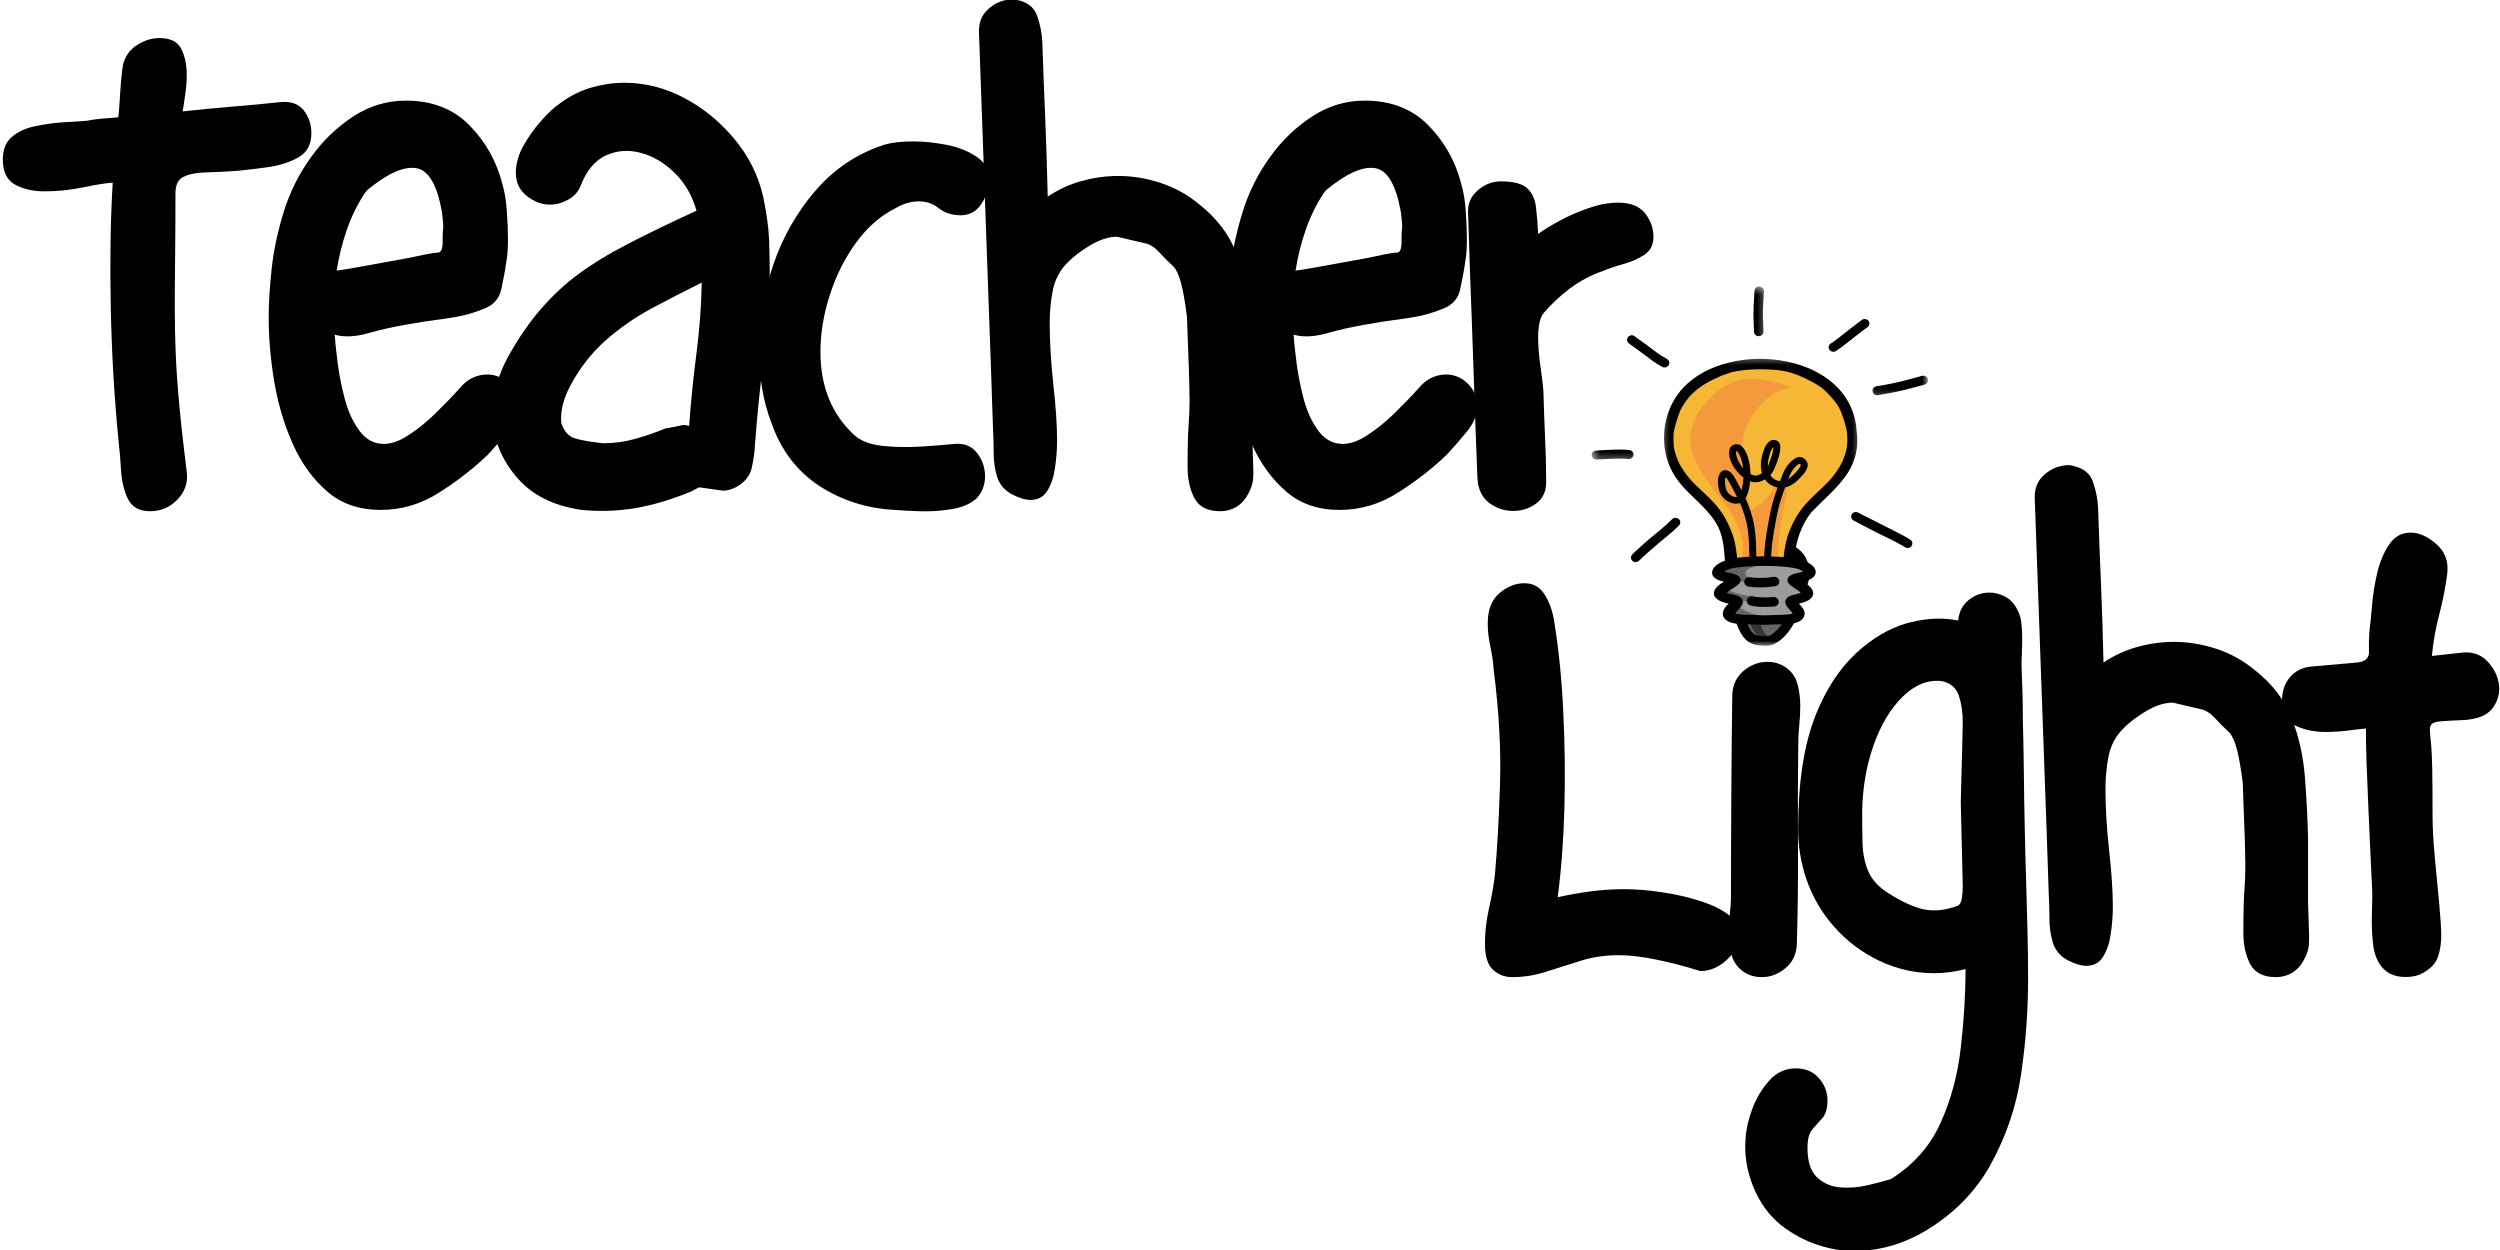 <svg xmlns="http://www.w3.org/2000/svg" fill="none" viewBox="0 0 318 159" height="159" width="318">
<path fill="black" d="M19.088 65.028C17.723 65.028 16.785 64.507 16.275 63.466C15.775 62.414 15.483 61.211 15.4 59.862C15.317 58.502 15.218 57.341 15.108 56.383C14.536 50.622 14.197 44.815 14.088 38.966C13.973 33.122 14.056 27.877 14.338 23.237C13.431 23.294 12.161 23.497 10.525 23.841C8.884 24.174 7.275 24.341 5.692 24.341C4.218 24.341 2.963 24.06 1.921 23.487C0.879 22.919 0.358 21.851 0.358 20.278C0.358 19.028 0.739 18.08 1.504 17.424C2.265 16.773 3.223 16.32 4.379 16.07C5.53 15.82 6.697 15.653 7.879 15.57C9.072 15.487 10.119 15.419 11.025 15.362C11.65 15.237 12.301 15.148 12.983 15.091C13.661 15.039 14.343 14.981 15.025 14.924C15.077 14.758 15.134 14.211 15.192 13.278C15.244 12.351 15.317 11.362 15.4 10.32C15.483 9.268 15.577 8.518 15.692 8.07C15.983 7.044 16.577 6.252 17.483 5.695C18.384 5.127 19.317 4.841 20.275 4.841C21.692 4.841 22.619 5.31 23.067 6.237C23.525 7.169 23.754 8.257 23.754 9.507C23.754 10.299 23.692 11.122 23.567 11.966C23.452 12.815 23.343 13.549 23.233 14.174C25.327 13.94 27.405 13.737 29.463 13.57C31.53 13.403 33.608 13.211 35.692 12.987C36.994 12.862 37.973 13.211 38.629 14.028C39.28 14.851 39.608 15.83 39.608 16.966C39.608 18.383 39.051 19.403 37.942 20.028C36.843 20.643 35.572 21.049 34.129 21.258C32.681 21.455 31.426 21.606 30.358 21.716C28.884 21.83 27.525 21.898 26.275 21.924C25.035 21.955 24.067 22.143 23.358 22.487C22.66 22.82 22.317 23.523 22.317 24.591C22.317 27.758 22.301 30.518 22.275 32.862C22.244 35.211 22.233 37.356 22.233 39.299C22.233 41.247 22.275 43.195 22.358 45.153C22.442 47.101 22.593 49.258 22.817 51.633C23.035 54.008 23.348 56.81 23.754 60.028C23.921 61.393 23.525 62.565 22.567 63.549C21.608 64.539 20.447 65.028 19.088 65.028Z"></path>
<path fill="black" d="M48.405 64.862C45.697 64.862 43.436 64.086 41.634 62.529C39.827 60.976 38.368 58.966 37.259 56.508C36.16 54.049 35.368 51.398 34.884 48.549C34.41 45.69 34.176 42.961 34.176 40.362C34.176 38.612 34.301 36.565 34.551 34.216C34.801 31.872 35.322 29.424 36.113 26.883C36.905 24.341 38.092 21.997 39.676 19.841C41.092 17.872 42.827 16.206 44.884 14.841C46.952 13.482 49.202 12.799 51.634 12.799C54.967 12.799 57.66 13.851 59.717 15.945C61.785 18.044 63.186 20.56 63.926 23.487C64.202 24.445 64.384 25.565 64.467 26.841C64.561 28.107 64.613 29.31 64.613 30.445C64.613 31.57 64.551 32.476 64.426 33.154C64.259 34.351 64.035 35.57 63.759 36.82C63.478 38.06 62.686 38.898 61.384 39.341C59.967 39.914 58.384 40.31 56.634 40.529C54.884 40.752 53.217 41.008 51.634 41.299C49.993 41.581 48.368 41.945 46.759 42.404C45.145 42.851 43.749 42.904 42.572 42.57C42.624 43.419 42.749 44.607 42.947 46.133C43.139 47.648 43.447 49.195 43.863 50.779C44.29 52.362 44.915 53.711 45.738 54.82C46.556 55.919 47.592 56.466 48.842 56.466C49.801 56.466 50.853 56.086 52.009 55.32C53.176 54.56 54.322 53.627 55.447 52.529C56.582 51.419 57.603 50.357 58.509 49.341C59.353 48.331 60.384 47.768 61.592 47.654C62.811 47.544 63.874 47.94 64.78 48.841C65.572 49.69 65.967 50.591 65.967 51.549C65.967 52.674 65.514 53.794 64.613 54.904C63.707 56.002 62.863 56.976 62.072 57.82C60.249 59.57 58.181 61.185 55.863 62.654C53.556 64.127 51.072 64.862 48.405 64.862ZM42.822 34.424C43.613 34.315 44.624 34.148 45.863 33.924C47.113 33.69 48.368 33.461 49.634 33.237C50.91 33.018 52.014 32.81 52.947 32.612C53.874 32.404 54.395 32.299 54.509 32.299C54.967 32.19 55.363 32.133 55.697 32.133C56.04 32.133 56.243 31.794 56.301 31.112C56.301 30.101 56.311 29.497 56.342 29.299C56.368 29.107 56.384 28.914 56.384 28.716C56.384 28.508 56.327 27.924 56.217 26.966C55.592 23.466 54.488 21.607 52.905 21.383C51.322 21.148 49.259 22.081 46.717 24.174L46.384 24.591C45.426 26.065 44.66 27.633 44.092 29.299C43.52 30.966 43.098 32.674 42.822 34.424Z"></path>
<path fill="black" d="M74.012 64.862C70.33 64.351 67.518 62.903 65.575 60.528C63.627 58.153 62.658 55.56 62.658 52.737C62.658 50.252 63.304 47.82 64.596 45.445C65.898 43.07 67.314 41.008 68.846 39.258C70.314 37.565 71.913 36.086 73.637 34.82C75.356 33.544 77.419 32.289 79.825 31.049C82.226 29.799 85.148 28.383 88.596 26.799C88.023 24.815 87.075 23.19 85.742 21.924C84.419 20.648 82.981 19.815 81.429 19.424C79.872 19.023 78.398 19.148 77.012 19.799C75.637 20.455 74.58 21.737 73.846 23.653C73.554 24.393 73.023 24.976 72.262 25.403C71.512 25.82 70.742 26.028 69.95 26.028C68.919 26.028 67.939 25.664 67.012 24.924C66.08 24.19 65.617 23.205 65.617 21.966C65.617 20.841 65.929 19.716 66.554 18.591C67.179 17.455 67.929 16.393 68.804 15.403C69.679 14.403 70.481 13.653 71.221 13.153C72.512 12.195 73.851 11.523 75.242 11.133C76.627 10.731 78.023 10.528 79.429 10.528C82.096 10.528 84.643 11.185 87.075 12.487C89.502 13.778 91.622 15.518 93.429 17.695C95.231 19.862 96.45 22.299 97.075 25.008C97.518 27.164 97.768 28.976 97.825 30.445C97.877 31.919 97.908 33.216 97.908 34.341C97.908 37.955 97.663 41.601 97.179 45.278C96.705 48.945 96.33 52.622 96.054 56.299C95.997 57.424 95.851 58.502 95.617 59.528C95.393 60.544 94.721 61.362 93.596 61.987C92.856 62.32 92.288 62.461 91.887 62.403C91.497 62.351 90.512 62.211 88.929 61.987C88.814 62.044 88.679 62.112 88.512 62.195C88.346 62.278 88.169 62.377 87.992 62.487C85.393 63.56 82.96 64.278 80.7 64.653C78.45 65.018 76.221 65.08 74.012 64.862ZM76.721 56.383C78.08 56.383 79.419 56.205 80.742 55.841C82.075 55.466 83.367 55.023 84.617 54.508C85.851 54.289 86.554 54.148 86.721 54.091C86.898 54.039 87.21 54.065 87.658 54.174C87.877 51.122 88.184 48.086 88.575 45.07C88.976 42.044 89.205 39.002 89.262 35.945C87.179 36.976 85.059 38.065 82.908 39.216C80.768 40.372 78.804 41.737 77.012 43.32C75.231 44.903 73.752 46.799 72.575 49.008C72.169 49.747 71.856 50.508 71.637 51.299C71.413 52.091 71.33 52.914 71.387 53.758C71.721 54.83 72.294 55.497 73.117 55.758C73.934 56.008 75.137 56.216 76.721 56.383Z"></path>
<path fill="black" d="M113.861 64.862C110.346 64.695 107.158 63.695 104.299 61.862C101.45 60.018 99.408 57.372 98.174 53.924C97.601 52.456 97.184 50.914 96.924 49.299C96.674 47.69 96.549 46.065 96.549 44.424C96.549 40.815 97.153 37.232 98.361 33.674C99.58 30.107 101.382 26.956 103.757 24.216C106.132 21.466 109.038 19.529 112.486 18.404C113.455 18.127 114.674 17.987 116.132 17.987C117.549 17.987 119.007 18.143 120.507 18.445C122.007 18.752 123.278 19.273 124.32 20.008C125.361 20.747 125.882 21.711 125.882 22.904C125.882 23.643 125.632 24.487 125.132 25.445C124.726 26.185 124.283 26.69 123.799 26.966C123.325 27.247 122.804 27.383 122.236 27.383C121.111 27.383 120.179 27.091 119.445 26.508C118.705 25.914 117.861 25.612 116.903 25.612C115.887 25.612 114.903 25.898 113.945 26.466C112.012 27.424 110.325 28.898 108.882 30.883C107.45 32.857 106.34 35.07 105.549 37.529C104.757 39.987 104.361 42.404 104.361 44.779C104.361 49.127 105.768 52.627 108.59 55.279C109.434 56.07 110.663 56.549 112.278 56.716C113.887 56.883 115.538 56.914 117.236 56.799C118.929 56.69 120.32 56.581 121.403 56.466C122.637 56.357 123.596 56.737 124.278 57.612C124.955 58.487 125.299 59.487 125.299 60.612C125.299 61.643 124.955 62.549 124.278 63.341C123.486 64.081 122.382 64.56 120.965 64.778C119.559 65.002 118.195 65.081 116.861 65.028C115.528 64.976 114.528 64.919 113.861 64.862Z"></path>
<path fill="black" d="M155.208 65.028C153.625 65.028 152.531 64.481 151.937 63.382C151.354 62.273 151.062 60.955 151.062 59.424C151.062 57.914 151.073 56.716 151.104 55.841C151.13 54.955 151.172 54.164 151.229 53.466C151.281 52.757 151.312 51.94 151.312 51.007C151.312 50.065 151.281 48.747 151.229 47.049L150.979 40.278C150.755 38.476 150.51 37.08 150.25 36.091C150 35.091 149.677 34.372 149.291 33.924C148.718 33.414 148.125 32.815 147.5 32.132C146.875 31.455 146.255 31.059 145.646 30.945L142.083 30.112C141 30.112 139.833 30.497 138.583 31.257C137.343 32.007 136.359 32.778 135.625 33.57C134.718 34.544 134.146 35.695 133.896 37.028C133.646 38.351 133.521 39.684 133.521 41.028C133.521 43.403 133.672 46.007 133.979 48.841C134.297 51.664 134.458 54.065 134.458 56.049C134.458 57.231 134.364 58.403 134.187 59.57C134.021 60.726 133.692 61.684 133.208 62.445C132.734 63.211 132.021 63.591 131.062 63.591C130.437 63.591 129.672 63.362 128.771 62.903C127.812 62.403 127.172 61.674 126.854 60.716C126.547 59.747 126.396 58.711 126.396 57.612C126.396 56.518 126.364 55.518 126.312 54.612L126.062 47.132L124.521 3.987C124.521 2.919 124.833 2.06 125.458 1.403C126.083 0.752 126.791 0.315 127.583 0.091C128.375 -0.128 128.989 -0.159 129.437 0.007C130.739 0.289 131.573 0.966 131.937 2.049C132.312 3.122 132.526 4.216 132.583 5.341C132.692 8.622 132.817 11.898 132.958 15.174C133.093 18.455 133.198 21.731 133.271 25.007C134.614 24.106 136.052 23.445 137.583 23.028C139.109 22.601 140.666 22.382 142.25 22.382C144.052 22.382 145.859 22.684 147.666 23.278C149.468 23.877 151.109 24.794 152.583 26.028C154.791 27.778 156.343 29.83 157.25 32.174C158.151 34.523 158.698 37.018 158.896 39.653C159.104 42.278 159.234 44.893 159.291 47.487V55.612C159.343 57.362 159.385 58.648 159.416 59.466C159.442 60.289 159.416 60.914 159.333 61.341C159.25 61.773 159.062 62.268 158.771 62.82C158.38 63.559 157.875 64.112 157.25 64.487C156.625 64.851 155.942 65.028 155.208 65.028Z"></path>
<path fill="black" d="M170.378 64.862C167.669 64.862 165.409 64.086 163.607 62.529C161.799 60.976 160.341 58.966 159.232 56.508C158.133 54.049 157.341 51.398 156.857 48.549C156.383 45.69 156.148 42.961 156.148 40.362C156.148 38.612 156.273 36.565 156.523 34.216C156.773 31.872 157.294 29.424 158.086 26.883C158.878 24.341 160.065 21.997 161.648 19.841C163.065 17.872 164.799 16.206 166.857 14.841C168.924 13.482 171.174 12.799 173.607 12.799C176.94 12.799 179.633 13.851 181.69 15.945C183.758 18.044 185.159 20.56 185.898 23.487C186.174 24.445 186.357 25.565 186.44 26.841C186.534 28.107 186.586 29.31 186.586 30.445C186.586 31.57 186.523 32.476 186.398 33.154C186.232 34.351 186.008 35.57 185.732 36.82C185.451 38.06 184.659 38.898 183.357 39.341C181.94 39.914 180.357 40.31 178.607 40.529C176.857 40.752 175.19 41.008 173.607 41.299C171.966 41.581 170.341 41.945 168.732 42.404C167.117 42.851 165.721 42.904 164.544 42.57C164.596 43.419 164.721 44.607 164.919 46.133C165.112 47.648 165.419 49.195 165.836 50.779C166.263 52.362 166.888 53.711 167.711 54.82C168.529 55.919 169.565 56.466 170.815 56.466C171.773 56.466 172.826 56.086 173.982 55.32C175.148 54.56 176.294 53.627 177.419 52.529C178.555 51.419 179.576 50.357 180.482 49.341C181.326 48.331 182.357 47.768 183.565 47.654C184.784 47.544 185.846 47.94 186.753 48.841C187.544 49.69 187.94 50.591 187.94 51.549C187.94 52.674 187.487 53.794 186.586 54.904C185.68 56.002 184.836 56.976 184.044 57.82C182.221 59.57 180.154 61.185 177.836 62.654C175.529 64.127 173.044 64.862 170.378 64.862ZM164.794 34.424C165.586 34.315 166.596 34.148 167.836 33.924C169.086 33.69 170.341 33.461 171.607 33.237C172.883 33.018 173.987 32.81 174.919 32.612C175.846 32.404 176.367 32.299 176.482 32.299C176.94 32.19 177.336 32.133 177.669 32.133C178.013 32.133 178.216 31.794 178.273 31.112C178.273 30.101 178.284 29.497 178.315 29.299C178.341 29.107 178.357 28.914 178.357 28.716C178.357 28.508 178.299 27.924 178.19 26.966C177.565 23.466 176.461 21.607 174.878 21.383C173.294 21.148 171.232 22.081 168.69 24.174L168.357 24.591C167.398 26.065 166.633 27.633 166.065 29.299C165.492 30.966 165.07 32.674 164.794 34.424Z"></path>
<path fill="black" d="M196.673 61.3C196.673 62.539 196.225 63.466 195.34 64.091C194.465 64.716 193.465 65.018 192.34 64.987C191.215 64.961 190.204 64.591 189.319 63.883C188.444 63.175 187.975 62.112 187.923 60.695C187.757 56.461 187.6 52.227 187.465 47.987C187.324 43.753 187.173 39.518 187.007 35.279L186.736 27.049C186.678 25.924 187.09 24.982 187.965 24.216C188.85 23.456 189.829 23.07 190.902 23.07C192.538 23.07 193.663 23.372 194.277 23.966C194.902 24.549 195.267 25.357 195.382 26.383C195.507 27.398 195.595 28.523 195.652 29.758C196.329 29.258 197.246 28.695 198.402 28.07C199.553 27.445 200.783 26.914 202.09 26.466C203.392 26.008 204.637 25.779 205.819 25.779C207.402 25.779 208.548 26.232 209.257 27.133C209.965 28.039 210.319 29.029 210.319 30.112C210.319 31.128 209.934 31.893 209.173 32.404C208.408 32.904 207.512 33.3 206.486 33.591C205.47 33.872 204.569 34.175 203.777 34.508C202.319 35.023 200.965 35.747 199.715 36.675C198.465 37.607 197.329 38.669 196.319 39.862C196.095 40.143 195.928 40.55 195.819 41.091C195.704 41.622 195.652 42.195 195.652 42.82C195.652 44.003 195.746 45.258 195.944 46.591C196.137 47.925 196.262 48.961 196.319 49.695C196.371 51.612 196.444 53.55 196.527 55.508C196.621 57.456 196.673 59.383 196.673 61.3Z"></path>
<path fill="black" d="M192.366 124.291C191.408 124.291 190.585 123.979 189.908 123.354C189.225 122.729 188.887 121.635 188.887 120.062C188.887 118.593 189.053 117.104 189.387 115.604C189.73 114.104 189.991 112.645 190.158 111.229C190.449 107.953 190.663 104.114 190.803 99.708C190.939 95.307 190.668 90.447 189.991 85.124C189.934 84.224 189.793 83.265 189.574 82.249C189.35 81.239 189.241 80.244 189.241 79.27C189.241 77.578 189.73 76.307 190.72 75.458C191.704 74.614 192.767 74.187 193.908 74.187C194.975 74.187 195.803 74.624 196.387 75.499C196.98 76.374 197.397 77.437 197.637 78.687C198.246 82.354 198.647 86.286 198.845 90.479C199.053 94.661 199.1 98.786 198.991 102.854C198.876 106.927 198.595 110.682 198.137 114.125C199.439 113.833 200.809 113.593 202.241 113.395C203.684 113.203 205.142 113.104 206.616 113.104C208.142 113.104 209.751 113.239 211.449 113.5C213.142 113.75 214.741 114.119 216.241 114.604C217.741 115.078 218.954 115.666 219.887 116.375C220.814 117.072 221.283 117.906 221.283 118.875C221.283 120 220.751 121.057 219.699 122.041C218.658 123.031 217.517 123.52 216.283 123.52C214.35 122.911 212.48 122.427 210.678 122.062C208.871 121.687 207.262 121.5 205.845 121.5C204.147 121.5 202.538 121.744 201.012 122.229C199.48 122.703 198.012 123.166 196.595 123.625C195.189 124.072 193.783 124.291 192.366 124.291Z"></path>
<path fill="black" d="M226.014 77.333C225.348 77.333 224.671 77.161 223.993 76.812C223.254 76.369 222.728 75.849 222.41 75.249C222.103 74.656 221.952 74.052 221.952 73.437C221.952 72.302 222.358 71.265 223.181 70.333C223.999 69.406 224.973 68.937 226.098 68.937C226.775 68.937 227.457 69.104 228.139 69.437C228.874 69.843 229.395 70.354 229.702 70.979C230.02 71.593 230.181 72.208 230.181 72.833C230.181 73.958 229.77 74.994 228.952 75.937C228.129 76.869 227.15 77.333 226.014 77.333ZM224.077 124.291C222.936 124.291 221.973 123.895 221.181 123.104C220.681 122.593 220.337 121.937 220.16 121.145C219.993 120.354 219.91 119.536 219.91 118.687C219.91 117.843 219.952 117.01 220.035 116.187C220.129 115.369 220.181 114.682 220.181 114.125C220.181 110.166 220.191 105.875 220.223 101.25C220.249 96.614 220.29 92.312 220.348 88.354C220.4 87.104 220.879 86.099 221.785 85.333C222.686 84.572 223.702 84.187 224.827 84.187C225.962 84.187 226.931 84.583 227.723 85.374C228.223 85.89 228.556 86.541 228.723 87.333C228.9 88.124 228.993 88.947 228.993 89.791C228.993 90.64 228.952 91.458 228.868 92.249C228.785 93.041 228.743 93.749 228.743 94.374C228.686 98.322 228.671 102.614 228.702 107.25C228.728 111.89 228.681 116.187 228.556 120.145C228.499 121.385 228.02 122.385 227.118 123.145C226.212 123.911 225.202 124.291 224.077 124.291Z"></path>
<path fill="black" d="M257.724 112.083C257.776 114.057 257.834 116.078 257.891 118.145C257.943 120.218 257.974 122.322 257.974 124.458C257.974 128.583 257.672 132.651 257.078 136.666C256.495 140.677 255.209 144.489 253.224 148.104C251.474 151.27 249.016 153.895 245.849 155.979C242.693 158.072 239.36 159.125 235.849 159.125C234.266 159.125 232.682 158.854 231.099 158.312C229.516 157.781 227.995 156.958 226.537 155.833C224.953 154.526 223.766 152.864 222.974 150.854C222.182 148.854 221.87 146.838 222.037 144.812C222.089 143.729 222.37 142.489 222.87 141.104C223.38 139.729 224.104 138.51 225.037 137.458C225.979 136.416 227.099 135.895 228.391 135.895C229.641 135.895 230.625 136.302 231.349 137.125C232.084 137.942 232.453 138.895 232.453 139.979C232.453 140.989 232.235 141.734 231.807 142.208C231.391 142.692 230.964 143.171 230.537 143.645C230.12 144.13 229.912 144.916 229.912 146C229.912 147.75 230.318 149.005 231.141 149.77C231.959 150.531 232.959 150.958 234.141 151.041C235.334 151.125 236.521 151.02 237.703 150.729C238.896 150.447 239.834 150.197 240.516 149.979C243.401 148.171 245.505 145.796 246.828 142.854C248.162 139.921 249.021 136.729 249.412 133.27C249.813 129.822 250.016 126.489 250.016 123.27C248.651 123.619 247.328 123.791 246.037 123.791C243.604 123.791 241.287 123.27 239.078 122.229C236.87 121.177 234.959 119.744 233.349 117.937C231.735 116.135 230.537 114.072 229.745 111.75C229.063 109.708 228.724 107.619 228.724 105.479C228.724 99.536 229.459 94.718 230.932 91.02C232.401 87.312 234.412 84.416 236.953 82.333C238.938 80.697 241 79.624 243.141 79.124C245.292 78.614 247.271 78.552 249.078 78.937C249.188 77.812 249.641 76.937 250.432 76.312C251.224 75.687 252.099 75.374 253.057 75.374C253.735 75.374 254.401 75.552 255.057 75.895C255.709 76.229 256.229 76.791 256.62 77.583C256.896 78.099 257.063 78.666 257.12 79.291C257.188 79.906 257.224 80.52 257.224 81.145C257.224 81.77 257.209 82.411 257.182 83.062C257.151 83.703 257.141 84.307 257.141 84.874C257.193 85.999 257.235 87.145 257.266 88.312C257.292 89.468 257.307 90.614 257.307 91.749C257.36 93.447 257.401 95.562 257.432 98.104C257.459 100.645 257.5 103.187 257.557 105.729C257.61 108.27 257.667 110.39 257.724 112.083ZM249.662 112.687L249.412 102.083C249.412 101.75 249.422 101.135 249.453 100.229C249.479 99.312 249.505 98.291 249.537 97.166C249.563 96.041 249.589 94.989 249.62 93.999C249.646 92.999 249.662 92.281 249.662 91.833C249.662 90.583 249.495 89.468 249.162 88.479C248.828 87.494 248.12 86.885 247.037 86.645C245.287 86.427 243.63 87.062 242.078 88.562C240.521 90.062 239.276 92.114 238.349 94.708C237.417 97.307 236.922 100.135 236.87 103.187C236.87 104.536 236.88 105.864 236.912 107.166C236.938 108.473 237.172 109.677 237.62 110.77C238.078 111.869 238.932 112.812 240.182 113.604C241.985 114.744 243.521 115.437 244.787 115.687C246.063 115.937 247.464 115.786 248.995 115.229C249.271 115.104 249.453 114.807 249.537 114.333C249.62 113.848 249.662 113.302 249.662 112.687Z"></path>
<path fill="black" d="M289.502 124.291C287.919 124.291 286.825 123.745 286.231 122.646C285.648 121.536 285.356 120.219 285.356 118.687C285.356 117.177 285.367 115.979 285.398 115.104C285.424 114.219 285.465 113.427 285.523 112.729C285.575 112.021 285.606 111.203 285.606 110.271C285.606 109.328 285.575 108.01 285.523 106.312L285.273 99.541C285.049 97.739 284.804 96.344 284.544 95.354C284.294 94.354 283.971 93.635 283.585 93.187C283.012 92.677 282.419 92.078 281.794 91.396C281.169 90.719 280.549 90.323 279.939 90.208L276.377 89.375C275.294 89.375 274.127 89.76 272.877 90.521C271.637 91.271 270.653 92.041 269.919 92.833C269.012 93.807 268.439 94.958 268.189 96.291C267.939 97.614 267.814 98.948 267.814 100.291C267.814 102.666 267.965 105.271 268.273 108.104C268.59 110.927 268.752 113.328 268.752 115.312C268.752 116.495 268.658 117.666 268.481 118.833C268.314 119.989 267.986 120.948 267.502 121.708C267.028 122.474 266.314 122.854 265.356 122.854C264.731 122.854 263.965 122.625 263.064 122.166C262.106 121.666 261.465 120.937 261.148 119.979C260.84 119.01 260.689 117.974 260.689 116.875C260.689 115.781 260.658 114.781 260.606 113.875L260.356 106.396L258.814 63.25C258.814 62.182 259.127 61.323 259.752 60.666C260.377 60.015 261.085 59.578 261.877 59.354C262.669 59.135 263.283 59.104 263.731 59.271C265.033 59.552 265.867 60.229 266.231 61.312C266.606 62.385 266.82 63.479 266.877 64.604C266.986 67.885 267.111 71.161 267.252 74.437C267.387 77.719 267.492 80.995 267.564 84.271C268.908 83.37 270.346 82.708 271.877 82.291C273.403 81.864 274.96 81.646 276.544 81.646C278.346 81.646 280.153 81.948 281.96 82.541C283.762 83.14 285.403 84.057 286.877 85.291C289.085 87.041 290.637 89.094 291.544 91.437C292.445 93.786 292.992 96.281 293.189 98.916C293.398 101.541 293.528 104.156 293.585 106.75V114.875C293.637 116.625 293.679 117.911 293.71 118.729C293.736 119.552 293.71 120.177 293.627 120.604C293.544 121.036 293.356 121.531 293.064 122.083C292.674 122.823 292.169 123.375 291.544 123.75C290.919 124.114 290.236 124.291 289.502 124.291Z"></path>
<path fill="black" d="M308.151 123.791C307.412 124.182 306.526 124.333 305.485 124.25C304.443 124.166 303.61 123.76 302.985 123.02C302.36 122.286 301.974 121.27 301.839 119.979C301.698 118.677 301.657 117.333 301.714 115.958C301.766 114.572 301.766 113.479 301.714 112.687C301.657 111.552 301.589 110.093 301.506 108.312C301.422 106.536 301.339 104.661 301.256 102.687C301.172 100.703 301.094 98.822 301.026 97.041C300.969 95.265 300.943 93.807 300.943 92.666C300.276 92.724 299.485 92.812 298.568 92.937C297.662 93.052 296.735 93.104 295.776 93.104C294.36 93.104 293.089 92.833 291.964 92.291C290.839 91.749 290.276 90.687 290.276 89.104C290.276 87.927 290.61 86.937 291.276 86.145C291.953 85.354 292.839 84.906 293.922 84.791L299.86 84.27C300.87 84.161 301.365 83.697 301.339 82.874C301.308 82.057 301.323 81.224 301.381 80.374C301.49 79.583 301.599 78.499 301.714 77.124C301.823 75.739 302.047 74.322 302.381 72.874C302.724 71.432 303.24 70.218 303.922 69.229C304.599 68.244 305.506 67.749 306.631 67.749C307.698 67.749 308.782 68.229 309.881 69.187C310.99 70.145 311.464 71.39 311.297 72.916C311.073 74.666 310.735 76.411 310.276 78.145C309.818 79.869 309.506 81.635 309.339 83.437L313.318 82.999C314.677 82.89 315.782 83.349 316.631 84.374C317.474 85.39 317.901 86.489 317.901 87.666C317.901 88.349 317.714 89.015 317.339 89.666C316.974 90.322 316.401 90.812 315.61 91.145C314.87 91.427 314.037 91.578 313.11 91.604C312.177 91.635 311.287 91.682 310.443 91.749C309.87 91.807 309.506 91.916 309.339 92.083C309.172 92.249 309.089 92.474 309.089 92.749C309.089 93.099 309.099 93.385 309.131 93.604C309.157 93.828 309.198 94.249 309.256 94.874C309.308 95.499 309.349 96.494 309.381 97.854C309.407 99.203 309.422 101.177 309.422 103.77C309.422 105.244 309.516 107.031 309.714 109.125C309.922 111.208 310.11 113.177 310.276 115.02C310.443 116.854 310.526 118.197 310.526 119.041C310.526 120 310.386 120.89 310.11 121.708C309.828 122.531 309.177 123.223 308.151 123.791Z"></path>
<path fill="#9C9C9C" d="M226.598 71.406C224.619 71.26 222.63 71.302 220.656 71.51C220.275 71.552 219.895 71.604 219.557 71.766C219.218 71.932 218.932 72.234 218.895 72.594C218.859 72.969 219.104 73.328 219.421 73.547C219.739 73.771 220.119 73.88 220.499 73.984C219.994 74.182 219.452 74.406 219.15 74.844C218.848 75.281 218.932 76 219.447 76.187C219.723 76.281 220.025 76.208 220.312 76.219C220.604 76.234 220.942 76.406 220.926 76.687C220.4 76.599 219.926 77.141 219.984 77.646C220.041 78.156 220.489 78.557 220.989 78.734C221.489 78.906 222.036 78.901 222.572 78.891C224.317 78.865 226.062 78.833 227.801 78.807C228.104 78.802 228.421 78.797 228.692 78.661C228.968 78.531 229.176 78.234 229.098 77.953C228.947 77.432 228.015 77.391 227.926 76.854C227.848 76.417 228.411 76.146 228.864 76.078C229.322 76.01 229.89 75.911 230.02 75.49C230.166 75.042 229.682 74.651 229.239 74.453C228.796 74.255 228.26 74.042 228.161 73.583C228.588 73.583 229.031 73.578 229.406 73.396C229.781 73.208 230.062 72.781 229.921 72.396C229.807 72.078 229.452 71.906 229.124 71.786C228.322 71.495 227.463 71.338 226.598 71.406Z"></path>
<path fill="#666666" d="M220.843 71.693C218.869 71.823 217.874 73.135 220.427 73.745C221.317 73.958 222.874 74.234 223.791 74.099C223.171 73.875 222.14 73.588 222.046 72.953C221.953 72.266 223.291 72.135 223.791 71.833C222.854 71.667 221.578 71.646 220.843 71.693Z"></path>
<path fill="#666666" d="M219.38 74.854C220.615 75.479 222.021 75.859 224.474 76.067C223.521 76.594 223.016 76.51 221.875 76.469C220.771 76.432 218.937 75.958 219.38 74.854Z"></path>
<path fill="#666666" d="M221.083 77.219C222.229 77.838 223.62 78.416 224.937 78.432C223.687 78.953 222.203 78.885 220.849 78.687C220.578 78.646 220.265 78.557 220.182 78.307C220.114 78.125 220.208 77.927 220.312 77.76C220.635 77.281 221.14 76.916 221.083 77.219Z"></path>
<mask height="5" width="9" y="78" x="220" maskUnits="userSpaceOnUse" style="mask-type:luminance" id="mask0_2401_132">
<path fill="white" d="M220.666 78.666H228.666V82.203H220.666V78.666Z"></path>
</mask>
<g mask="url(#mask0_2401_132)">
<path fill="#666666" d="M221.879 78.859C221.801 79.776 222.369 80.703 223.223 81.135C224.077 81.562 225.166 81.505 225.994 81.026C226.817 80.541 227.369 79.677 227.489 78.76C225.629 78.953 223.744 78.953 221.879 78.859Z"></path>
</g>
<path fill="#F6B736" d="M223.281 46.172C220.031 46.401 216.765 47.573 214.536 49.844C212.307 52.115 211.296 55.573 212.473 58.474C213.453 60.875 215.676 62.562 217.447 64.5C219.223 66.443 220.244 68.615 220.015 71.615C222.963 71.213 224.869 71.042 227.812 71.448C227.385 68.713 228.921 65.901 230.854 63.839C233.124 61.406 237.119 59.156 235.453 53.083C234.182 48.443 228.531 45.797 223.281 46.172Z"></path>
<path fill="#F4993C" d="M226.619 61.636C226.317 61.568 226 61.709 225.781 61.917C225.557 62.125 225.411 62.391 225.25 62.641C224.64 63.568 223.781 64.344 222.77 64.865C221.911 62.281 221.244 59.646 221.505 56.974C221.843 53.427 224.333 49.787 228.026 49.266C224.953 48.245 222.38 47.604 219.765 48.886C218.005 49.75 215.474 52.412 215.067 54.964C214.593 57.912 216.677 60.615 218.567 62.985C220.453 65.36 222.364 68.261 221.51 71.125C221.906 71.49 222.474 71.49 222.968 71.271C224.036 71.328 225.099 71.386 226.161 71.448C226.156 68.745 226.484 66.042 227.14 63.412C227.218 63.078 227.312 62.729 227.26 62.391C227.208 62.052 226.974 61.709 226.619 61.636Z"></path>
<path fill="#363636" d="M224.016 78.995C223.932 79.802 224.37 80.635 225.099 81.052C224.604 81.349 223.922 81.166 223.5 80.776C223.078 80.391 222.854 79.849 222.641 79.333C222.589 79.224 222.531 79.12 222.484 79.01C223.021 79 223.562 78.984 224.016 78.995Z"></path>
<mask height="38" width="26" y="45" x="211" maskUnits="userSpaceOnUse" style="mask-type:luminance" id="mask1_2401_132">
<path fill="white" d="M211.333 45.334H236.666V82.203H211.333V45.334Z"></path>
</mask>
<g mask="url(#mask1_2401_132)">
<path fill="black" d="M236.176 54.953C235.635 44.771 219.999 43.042 214.15 49.281C211.942 51.573 211.166 55.047 211.978 58.151C213.077 62.182 216.249 63.344 218.26 66.479C219.15 67.922 219.301 69.641 219.411 71.318C217.426 71.99 217.083 73.594 219.291 73.984C217.275 75.161 217.723 76.37 219.885 76.776C218.494 78.021 219.187 79.161 220.879 79.328C221.447 80.797 222.14 82.01 223.885 82.104C224.468 82.167 225.088 82.193 225.629 81.943C226.765 81.401 227.609 80.349 228.202 79.271C228.848 79.167 229.53 78.75 229.557 78.036C229.53 77.526 229.15 77.135 228.822 76.776C230.937 76.359 231.307 75.141 229.395 73.984C230.301 73.828 231.452 73.182 230.739 72.156C230.239 71.531 229.046 71.073 228.275 70.911C228.416 68.87 229.135 66.729 230.432 65.13C233.432 62.042 236.78 59.807 236.176 54.953ZM225.968 80.203C225.833 80.333 225.697 80.463 225.551 80.578C225.437 80.656 225.322 80.729 225.197 80.797C225.15 80.818 225.103 80.844 225.057 80.859C224.984 80.885 224.911 80.906 224.833 80.922C224.52 80.948 224.208 80.922 223.895 80.891C223.76 80.87 223.624 80.844 223.489 80.807C223.432 80.792 223.374 80.771 223.317 80.75C223.275 80.729 223.228 80.713 223.187 80.687C223.166 80.672 223.15 80.661 223.129 80.651C223.088 80.615 223.046 80.583 223.01 80.547C222.926 80.474 222.853 80.401 222.786 80.323C222.629 80.115 222.515 79.885 222.4 79.656C222.364 79.578 222.327 79.5 222.291 79.417C222.525 79.427 222.76 79.427 222.994 79.432C223.312 79.432 223.629 79.448 223.952 79.458C224.098 79.469 224.244 79.474 224.395 79.479C224.411 79.479 224.426 79.479 224.447 79.474C224.468 79.474 224.484 79.479 224.499 79.479C224.645 79.474 224.786 79.463 224.926 79.458C225.234 79.448 225.541 79.432 225.848 79.432C226.114 79.427 226.379 79.422 226.645 79.411C226.629 79.443 226.609 79.469 226.583 79.5C226.374 79.776 226.379 79.776 225.968 80.203ZM229.182 72.578C229.244 72.62 229.307 72.661 229.364 72.713C229.359 72.713 229.353 72.713 229.348 72.713C229.338 72.719 229.333 72.724 229.322 72.724C229.114 72.786 228.9 72.833 228.687 72.88C228.333 72.953 227.963 73.042 227.687 73.24C227.603 73.292 227.546 73.365 227.484 73.432C227.432 73.516 227.379 73.604 227.374 73.698C227.343 73.792 227.369 73.891 227.39 73.984C227.411 74.047 227.452 74.104 227.478 74.161C227.838 74.651 228.525 74.896 228.973 75.323C228.984 75.333 228.994 75.349 229.01 75.365C229.025 75.38 229.036 75.396 229.046 75.411C228.989 75.443 228.926 75.463 228.859 75.49C228.64 75.557 228.411 75.609 228.182 75.656C227.697 75.745 227.291 75.943 227.129 76.333C227.109 76.401 227.103 76.474 227.088 76.547C227.088 76.63 227.109 76.719 227.129 76.797C227.182 76.958 227.27 77.115 227.385 77.255C227.583 77.5 227.827 77.724 227.994 77.984C227.999 78 228.01 78.021 228.015 78.042C228.015 78.047 228.01 78.047 228.01 78.047C227.999 78.052 227.994 78.057 227.984 78.057C227.817 78.104 227.64 78.13 227.458 78.156C227.437 78.156 227.411 78.161 227.39 78.161C227.01 78.193 226.629 78.208 226.249 78.213C225.666 78.224 225.077 78.24 224.494 78.271C224.478 78.271 224.463 78.271 224.442 78.271C224.426 78.271 224.411 78.271 224.39 78.271C223.78 78.24 223.176 78.224 222.567 78.213C222.171 78.203 221.775 78.193 221.379 78.161C221.359 78.161 221.333 78.156 221.312 78.156C221.124 78.13 220.942 78.104 220.76 78.057C220.754 78.057 220.744 78.052 220.739 78.047C220.734 78.047 220.734 78.042 220.728 78.042C220.739 78.021 220.744 78 220.754 77.984C220.926 77.724 221.182 77.5 221.39 77.255C221.51 77.115 221.598 76.958 221.655 76.797C221.671 76.719 221.697 76.63 221.692 76.547C221.682 76.474 221.671 76.401 221.65 76.333C221.484 75.943 221.062 75.745 220.557 75.656C220.317 75.609 220.077 75.557 219.848 75.49C219.78 75.463 219.718 75.443 219.655 75.411C219.671 75.396 219.682 75.38 219.697 75.365C219.708 75.349 219.723 75.333 219.739 75.323C220.202 74.896 220.916 74.646 221.286 74.161C221.322 74.104 221.359 74.047 221.385 73.984C221.405 73.891 221.426 73.792 221.4 73.698C221.39 73.604 221.338 73.516 221.286 73.432C221.218 73.365 221.155 73.292 221.072 73.24C220.786 73.042 220.4 72.953 220.03 72.88C219.807 72.833 219.588 72.786 219.369 72.724C219.359 72.724 219.353 72.719 219.343 72.713C219.338 72.713 219.333 72.713 219.333 72.713C219.39 72.661 219.452 72.62 219.52 72.578C219.655 72.505 219.801 72.443 219.952 72.391C220.187 72.323 220.426 72.266 220.666 72.224C220.916 72.182 221.171 72.151 221.426 72.125C221.494 72.115 221.557 72.109 221.624 72.104C222.385 72.026 223.155 72.01 223.921 71.99C224.098 71.984 224.27 71.979 224.447 71.974C224.614 71.979 224.78 71.984 224.947 71.99C225.687 72.01 226.426 72.026 227.161 72.104C227.223 72.109 227.286 72.115 227.348 72.125C227.593 72.151 227.838 72.182 228.077 72.224C228.312 72.266 228.541 72.323 228.765 72.391C228.911 72.443 229.046 72.505 229.182 72.578ZM223.338 68.625C223.275 67.703 223.155 66.786 222.926 65.891C222.754 65.26 222.546 64.635 222.296 64.031C222.208 63.812 222.109 63.594 222.01 63.375C222.041 63.328 222.077 63.281 222.103 63.229C222.343 62.807 222.458 62.328 222.536 61.854C222.572 61.646 222.598 61.432 222.619 61.224C222.682 61.245 222.739 61.26 222.801 61.281C223.197 61.38 223.624 61.375 223.999 61.214C224.171 61.146 224.338 61.068 224.494 60.979C224.499 60.989 224.51 60.995 224.515 61.005C224.718 61.297 224.989 61.547 225.307 61.724C225.557 61.854 225.827 61.964 226.109 62.021C225.89 62.604 225.692 63.198 225.525 63.802C225.307 64.562 225.15 65.344 225.004 66.13C224.885 66.792 224.76 67.453 224.661 68.12C224.562 68.75 224.489 69.385 224.442 70.021C224.426 70.271 224.39 70.516 224.4 70.766C224.333 70.76 224.27 70.76 224.208 70.76C224.14 70.755 224.072 70.766 224.01 70.781C223.807 70.786 223.603 70.792 223.405 70.797C223.385 70.068 223.379 69.344 223.338 68.625ZM224.911 58.62C224.911 58.614 224.916 58.609 224.916 58.599C224.963 58.266 225.057 57.943 225.161 57.62C225.27 57.307 225.197 57.443 225.405 57.083C225.442 57.021 225.484 56.958 225.53 56.901C225.541 56.891 225.551 56.875 225.562 56.864C225.567 56.864 225.567 56.864 225.567 56.859C225.572 56.943 225.567 57.021 225.562 57.104C225.546 57.234 225.536 57.323 225.452 57.672C225.39 57.917 225.312 58.161 225.228 58.401C225.135 58.672 225.03 58.937 224.921 59.203C224.911 59.219 224.895 59.255 224.874 59.297C224.869 59.073 224.879 58.844 224.911 58.62ZM234.635 57.969C234.369 58.698 234.416 58.568 234.208 58.989C234.041 59.328 233.838 59.651 233.619 59.964C233.041 60.797 232.702 61.156 231.728 62.094C230.817 62.953 229.874 63.797 229.129 64.792C228.603 65.495 228.171 66.26 227.827 67.057C227.536 67.708 227.296 68.385 227.15 69.083C227.036 69.588 226.968 70.104 226.905 70.615C226.9 70.698 226.89 70.781 226.879 70.865C226.348 70.823 225.822 70.802 225.291 70.792C225.286 70.698 225.291 70.609 225.301 70.516C225.333 69.974 225.379 69.432 225.447 68.891C225.546 68.088 225.775 66.807 225.994 65.687C226.234 64.427 226.609 63.198 227.062 61.995C227.187 61.969 227.307 61.943 227.421 61.896C227.973 61.703 228.426 61.333 228.827 60.932C229.062 60.698 229.286 60.453 229.489 60.193C229.713 59.896 229.916 59.562 229.942 59.187C229.958 58.818 229.718 58.469 229.395 58.266C228.968 58.016 228.562 58.135 228.187 58.406C228.015 58.531 227.838 58.661 227.697 58.818C227.463 59.083 227.239 59.359 227.067 59.672C226.801 60.161 226.609 60.682 226.416 61.198C226.39 61.198 226.364 61.193 226.338 61.193C226.254 61.177 226.171 61.156 226.088 61.13C226.041 61.114 225.994 61.099 225.947 61.078C225.9 61.057 225.853 61.036 225.807 61.01C225.734 60.979 225.666 60.937 225.598 60.891C225.546 60.849 225.494 60.807 225.442 60.755C225.286 60.578 225.348 60.672 225.187 60.422C225.218 60.385 225.249 60.349 225.275 60.312C225.458 60.109 225.593 59.864 225.697 59.614C225.807 59.375 225.905 59.13 225.999 58.885C226.192 58.359 226.364 57.823 226.432 57.266C226.468 57.042 226.473 56.812 226.426 56.594C226.39 56.385 226.265 56.203 226.083 56.089C225.838 55.927 225.504 55.906 225.244 56.036C224.921 56.198 224.713 56.505 224.546 56.807C224.405 57.068 224.312 57.344 224.228 57.625C224.093 58.073 224.01 58.526 223.984 58.989C223.968 59.391 224.01 59.797 224.124 60.187C223.994 60.271 223.859 60.344 223.713 60.401C223.624 60.437 223.53 60.469 223.432 60.484C223.353 60.489 223.275 60.489 223.192 60.484C223.187 60.484 223.182 60.484 223.176 60.484C223.057 60.464 222.947 60.427 222.833 60.385C222.807 60.375 222.78 60.364 222.749 60.349C222.718 60.333 222.692 60.312 222.661 60.302C222.655 59.51 222.53 58.719 222.27 57.964C222.098 57.526 221.9 57.062 221.525 56.75C221.338 56.599 221.103 56.484 220.853 56.505C220.76 56.516 220.666 56.521 220.577 56.552C220.442 56.599 220.317 56.677 220.208 56.771C219.978 57.01 219.926 57.359 219.932 57.677C219.973 58.161 220.114 58.641 220.343 59.073C220.687 59.719 221.155 60.302 221.765 60.739C221.76 60.807 221.754 60.88 221.749 60.953C221.702 61.521 221.702 61.526 221.577 62.114C221.551 62.214 221.53 62.297 221.51 62.364C221.307 61.958 221.093 61.557 220.874 61.156C220.713 60.87 220.557 60.573 220.343 60.312C220.145 60.036 219.822 59.828 219.468 59.802C219.26 59.792 219.057 59.88 218.911 60.016C218.796 60.13 218.723 60.266 218.666 60.411C218.52 60.76 218.499 61.151 218.536 61.521C218.562 61.828 218.598 62.135 218.697 62.427C218.76 62.604 218.833 62.781 218.926 62.943C219.067 63.167 219.239 63.375 219.447 63.547C219.754 63.786 220.119 63.974 220.51 64.047C220.775 64.094 221.062 64.078 221.312 63.969C221.541 64.474 221.713 64.943 221.937 65.651C222.218 66.583 222.317 67.26 222.395 68.005C222.489 68.943 222.489 69.885 222.515 70.823C222.114 70.844 221.708 70.87 221.307 70.917C221.197 70.927 221.077 70.937 220.968 70.953C220.952 70.838 220.937 70.724 220.926 70.609C220.864 70.099 220.796 69.583 220.687 69.078C220.536 68.385 220.296 67.708 220.004 67.052C219.661 66.255 219.234 65.49 218.702 64.786C217.958 63.792 217.015 62.948 216.103 62.089C215.124 61.151 214.791 60.792 214.213 59.958C213.994 59.646 213.791 59.328 213.624 58.984C213.421 58.568 213.463 58.693 213.197 57.964C212.978 57.359 212.9 56.818 212.905 56.792C212.859 56.38 212.853 55.964 212.864 55.552C212.885 54.818 212.999 54.401 213.338 53.312C213.708 52.25 213.666 52.224 214.223 51.364C214.624 50.745 215.504 49.375 218.218 48.13C219.14 47.703 218.994 47.755 219.963 47.437C221.697 46.87 225.801 46.755 227.874 47.437C228.843 47.755 228.697 47.703 229.619 48.13C230.301 48.464 230.978 48.807 231.598 49.234C232.072 49.594 232.484 50.016 232.874 50.453C233.405 51.073 233.218 50.823 233.614 51.359C234.171 52.224 234.129 52.25 234.504 53.307C234.838 54.396 234.958 54.812 234.973 55.547C234.984 55.964 234.978 56.375 234.937 56.786C234.932 56.823 234.853 57.364 234.635 57.969ZM227.463 60.932C227.546 60.703 227.624 60.516 227.661 60.443C227.812 60.114 227.999 59.807 228.228 59.526C228.442 59.271 228.702 59.089 228.76 59.057C228.807 59.031 228.859 59 228.905 58.979C228.911 58.979 228.916 58.984 228.921 58.984C228.926 58.989 228.937 58.995 228.942 59C228.963 59.021 228.984 59.036 228.999 59.052C229.015 59.078 229.03 59.104 229.046 59.13C229.046 59.135 229.046 59.141 229.051 59.146C229.051 59.151 229.051 59.156 229.051 59.161C229.041 59.214 229.025 59.255 229.01 59.302C228.968 59.385 228.921 59.464 228.869 59.542C228.807 59.635 228.739 59.729 228.666 59.818C228.385 60.146 228.088 60.458 227.749 60.734C227.525 60.896 227.655 60.812 227.463 60.932ZM221.718 59.536C221.713 59.531 221.708 59.526 221.702 59.516C221.551 59.349 221.359 59.089 221.129 58.672C221.098 58.614 221.067 58.557 221.041 58.495C220.984 58.344 220.932 58.187 220.89 58.031C220.869 57.948 220.853 57.87 220.838 57.786C220.827 57.729 220.822 57.677 220.822 57.62C220.822 57.578 220.822 57.536 220.827 57.495C220.833 57.448 220.848 57.406 220.859 57.359H220.864C220.864 57.359 220.864 57.354 220.869 57.354C220.869 57.354 220.874 57.354 220.879 57.354C220.885 57.354 220.89 57.359 220.895 57.364C220.916 57.375 220.932 57.38 220.942 57.391C220.947 57.396 220.947 57.396 220.947 57.396C220.978 57.422 221.004 57.453 221.03 57.479C221.083 57.557 221.135 57.63 221.182 57.714C221.234 57.802 221.28 57.891 221.322 57.984C221.489 58.375 221.593 58.786 221.671 59.203C221.687 59.281 221.702 59.401 221.718 59.536ZM220.937 63.198C220.932 63.203 220.921 63.203 220.911 63.208C220.89 63.214 220.869 63.224 220.848 63.224C220.843 63.224 220.843 63.224 220.838 63.224C220.796 63.229 220.749 63.224 220.702 63.224C220.614 63.203 220.525 63.177 220.442 63.146C220.421 63.135 220.4 63.13 220.379 63.12C220.27 63.068 220.166 63.01 220.067 62.943C219.978 62.87 219.9 62.786 219.822 62.703C219.786 62.651 219.744 62.599 219.713 62.542C219.676 62.495 219.65 62.443 219.624 62.385C219.557 62.229 219.51 62.073 219.478 61.906C219.442 61.719 219.437 61.698 219.416 61.312C219.411 61.208 219.411 61.109 219.421 61.005C219.426 60.937 219.442 60.875 219.463 60.807C219.473 60.771 219.489 60.734 219.504 60.693C219.51 60.698 219.515 60.703 219.525 60.708C219.666 60.833 219.723 60.943 219.926 61.276C220.286 61.901 220.614 62.547 220.937 63.198Z"></path>
</g>
<path fill="black" d="M225.864 73.386C225.646 73.328 225.422 73.412 225.203 73.427L225.271 73.422C224.562 73.516 223.849 73.537 223.14 73.484C222.979 73.474 222.817 73.459 222.656 73.438C222.578 73.417 222.494 73.412 222.411 73.427C222.328 73.433 222.25 73.459 222.177 73.5C222.104 73.537 222.047 73.594 222 73.656C221.948 73.714 221.906 73.787 221.89 73.859L221.864 74.021C221.864 74.287 222.062 74.542 222.333 74.609C223.375 74.761 224.442 74.761 225.484 74.604C225.614 74.589 225.739 74.568 225.864 74.552C225.948 74.531 226.021 74.495 226.078 74.443C226.151 74.401 226.203 74.344 226.244 74.276C226.291 74.203 226.317 74.13 226.317 74.047C226.338 73.969 226.333 73.891 226.307 73.808C226.224 73.584 226.099 73.464 225.864 73.386Z"></path>
<path fill="black" d="M225.624 75.937C225.411 75.958 225.192 75.974 224.978 75.984C224.546 76.005 224.109 75.984 223.671 75.963C223.593 75.958 223.51 75.953 223.421 75.943C223.286 75.917 223.145 75.891 223.004 75.854C222.916 75.828 222.833 75.828 222.749 75.844C222.666 75.849 222.588 75.875 222.515 75.917C222.442 75.958 222.385 76.01 222.338 76.073C222.281 76.13 222.244 76.203 222.223 76.276C222.192 76.437 222.197 76.604 222.291 76.745C222.385 76.875 222.504 76.984 222.671 77.026C223.348 77.193 224.057 77.198 224.754 77.203C225.02 77.198 225.291 77.182 225.557 77.156C225.666 77.146 225.775 77.151 225.874 77.094C226.109 77.021 226.265 76.776 226.26 76.536C226.254 76.484 226.249 76.432 226.239 76.38C226.161 76.125 225.9 75.932 225.624 75.937Z"></path>
<mask height="8" width="3" y="36" x="222" maskUnits="userSpaceOnUse" style="mask-type:luminance" id="mask2_2401_132">
<path fill="white" d="M222 36.432H224.667V44H222V36.432Z"></path>
</mask>
<g mask="url(#mask2_2401_132)">
<path fill="black" d="M224.365 37.125C224.375 37.01 224.375 36.896 224.318 36.797C224.271 36.661 224.146 36.542 224 36.495C223.927 36.458 223.854 36.438 223.771 36.443C223.719 36.448 223.662 36.453 223.609 36.464C223.505 36.49 223.417 36.542 223.344 36.609C223.313 36.651 223.281 36.688 223.25 36.729C223.193 36.818 223.167 36.917 223.167 37.016C223.151 37.333 223.13 37.651 223.115 37.969C223.078 38.682 223.031 39.401 223.037 40.12C223.042 40.807 223.094 41.495 223.109 42.182C223.104 42.266 223.125 42.339 223.162 42.406C223.188 42.479 223.224 42.542 223.287 42.594C223.344 42.646 223.406 42.688 223.479 42.714C223.552 42.745 223.63 42.766 223.714 42.76C223.766 42.755 223.823 42.75 223.875 42.74C223.979 42.714 224.063 42.667 224.141 42.594C224.172 42.552 224.203 42.516 224.234 42.479C224.292 42.385 224.318 42.286 224.318 42.188C224.302 41.557 224.26 40.932 224.245 40.302C224.234 39.812 224.255 39.328 224.276 38.839C224.302 38.271 224.333 37.698 224.365 37.125Z"></path>
</g>
<path fill="black" d="M237.739 40.932C237.718 40.859 237.676 40.797 237.614 40.745C237.577 40.714 237.53 40.688 237.494 40.656C237.4 40.604 237.296 40.578 237.187 40.578C237.135 40.583 237.083 40.589 237.025 40.599C236.926 40.625 236.838 40.677 236.765 40.745C236.296 41.089 235.833 41.443 235.374 41.797C234.744 42.281 234.129 42.786 233.499 43.266C233.301 43.406 233.098 43.542 232.9 43.682C232.833 43.714 232.775 43.766 232.728 43.828C232.624 43.938 232.577 44.109 232.614 44.255C232.614 44.385 232.697 44.484 232.78 44.583C232.963 44.766 233.28 44.802 233.51 44.672C233.801 44.474 234.098 44.271 234.379 44.057C234.916 43.651 235.437 43.224 235.963 42.812C236.223 42.609 236.478 42.411 236.739 42.214C237.025 41.995 237.322 41.776 237.614 41.557C237.671 41.505 237.713 41.443 237.739 41.375C237.775 41.307 237.791 41.229 237.791 41.151C237.796 41.073 237.78 41 237.739 40.932Z"></path>
<mask height="5" width="8" y="46" x="238" maskUnits="userSpaceOnUse" style="mask-type:luminance" id="mask3_2401_132">
<path fill="white" d="M238 46.666H245.25V50.666H238V46.666Z"></path>
</mask>
<g mask="url(#mask3_2401_132)">
<path fill="black" d="M245.219 48.208C245.198 48.166 245.183 48.119 245.162 48.072C245.11 47.984 245.037 47.916 244.943 47.864C244.896 47.843 244.849 47.828 244.797 47.807C244.594 47.75 244.396 47.833 244.203 47.885C243.922 47.963 243.641 48.036 243.36 48.114C242.563 48.333 241.761 48.541 240.948 48.718C240.172 48.88 239.391 49.02 238.61 49.151C238.531 49.166 238.459 49.203 238.401 49.255C238.276 49.333 238.183 49.479 238.172 49.63C238.141 49.755 238.188 49.88 238.245 49.994C238.38 50.218 238.672 50.333 238.927 50.26C240.141 50.062 241.354 49.833 242.542 49.526C242.875 49.442 243.209 49.354 243.537 49.265C243.818 49.187 244.104 49.109 244.386 49.036C244.526 48.994 244.662 48.958 244.797 48.922C244.875 48.906 244.943 48.869 245.005 48.817C245.13 48.739 245.219 48.588 245.229 48.442C245.25 48.364 245.245 48.286 245.219 48.208Z"></path>
</g>
<path fill="black" d="M212.323 46.016C212.302 45.969 212.281 45.922 212.265 45.875C212.208 45.787 212.14 45.724 212.047 45.667C210.932 45.068 210.578 44.703 209.552 43.953C209.099 43.615 208.64 43.287 208.177 42.959C208.114 42.912 208.052 42.859 207.989 42.813C207.937 42.761 207.869 42.719 207.797 42.693C207.656 42.625 207.468 42.625 207.328 42.693C207.255 42.719 207.192 42.755 207.135 42.813C207.104 42.854 207.073 42.891 207.041 42.932C206.984 43.021 206.958 43.12 206.958 43.224C206.963 43.271 206.974 43.323 206.979 43.375C207.01 43.474 207.062 43.557 207.135 43.63C207.187 43.667 207.234 43.703 207.281 43.745C208.172 44.391 208.599 44.688 209.291 45.214C209.927 45.693 210.557 46.188 211.265 46.573C211.39 46.636 211.51 46.729 211.656 46.734C211.812 46.766 211.989 46.719 212.104 46.62C212.166 46.578 212.218 46.526 212.26 46.459C212.276 46.412 212.297 46.365 212.317 46.318C212.349 46.219 212.349 46.115 212.323 46.016Z"></path>
<mask height="3" width="7" y="56" x="202" maskUnits="userSpaceOnUse" style="mask-type:luminance" id="mask4_2401_132">
<path fill="white" d="M202.463 56H208.666V58.667H202.463V56Z"></path>
</mask>
<g mask="url(#mask4_2401_132)">
<path fill="black" d="M207.786 57.818C207.781 57.766 207.775 57.714 207.765 57.661C207.697 57.422 207.447 57.239 207.182 57.239C206.838 57.214 206.489 57.182 206.145 57.182C205.577 57.177 205.01 57.208 204.442 57.229C204.213 57.239 203.979 57.25 203.749 57.266C203.557 57.276 203.359 57.286 203.161 57.302C203.051 57.307 202.937 57.302 202.838 57.354C202.765 57.375 202.697 57.417 202.645 57.474C202.583 57.526 202.541 57.589 202.52 57.661C202.479 57.729 202.463 57.802 202.463 57.88C202.473 57.932 202.479 57.984 202.489 58.036C202.515 58.135 202.567 58.219 202.645 58.292C202.682 58.323 202.723 58.349 202.765 58.38C202.859 58.432 202.963 58.458 203.072 58.458C203.197 58.448 203.322 58.443 203.452 58.432C204.015 58.396 204.583 58.375 205.15 58.349C205.682 58.328 206.218 58.318 206.755 58.354C206.895 58.364 207.041 58.38 207.182 58.391C207.265 58.391 207.343 58.375 207.416 58.339C207.489 58.318 207.557 58.276 207.609 58.219C207.671 58.167 207.708 58.104 207.734 58.031C207.775 57.969 207.791 57.896 207.786 57.818Z"></path>
</g>
<path fill="black" d="M213.682 66.219C213.656 66.146 213.614 66.089 213.557 66.031C213.515 66.005 213.473 65.974 213.432 65.943C213.338 65.891 213.239 65.865 213.13 65.865C213.077 65.875 213.02 65.88 212.968 65.886C212.864 65.912 212.775 65.964 212.702 66.031C211.822 66.948 210.791 67.709 209.822 68.531C209.489 68.818 209.161 69.104 208.827 69.401C208.499 69.693 208.171 69.995 207.854 70.302C207.775 70.37 207.708 70.443 207.635 70.516C207.572 70.568 207.531 70.63 207.51 70.703C207.437 70.839 207.437 71.011 207.51 71.146C207.531 71.219 207.572 71.276 207.635 71.328C207.671 71.359 207.713 71.391 207.755 71.422C207.848 71.474 207.952 71.5 208.062 71.5C208.114 71.49 208.166 71.484 208.218 71.479C208.322 71.448 208.411 71.401 208.484 71.328C208.676 71.141 208.869 70.959 209.062 70.776C209.364 70.495 209.671 70.219 209.984 69.948C210.614 69.386 211.265 68.854 211.916 68.318C212.489 67.854 213.046 67.375 213.557 66.849C213.614 66.792 213.656 66.729 213.682 66.662C213.718 66.594 213.734 66.521 213.734 66.438C213.734 66.359 213.718 66.287 213.682 66.219Z"></path>
<path fill="black" d="M243.234 68.969C243.213 68.927 243.193 68.88 243.172 68.833C243.094 68.693 242.943 68.62 242.807 68.536C242.578 68.396 242.349 68.266 242.114 68.135C241.146 67.609 237.078 65.599 236.541 65.302C236.484 65.271 236.427 65.24 236.37 65.208C236.302 65.167 236.224 65.141 236.146 65.141C235.995 65.109 235.818 65.151 235.698 65.255C235.635 65.292 235.583 65.349 235.547 65.417C235.526 65.458 235.505 65.51 235.484 65.552C235.411 65.797 235.531 66.078 235.76 66.203C236.302 66.5 238.807 67.812 239.823 68.286C240.323 68.521 240.818 68.766 241.302 69.021C241.557 69.156 241.807 69.297 242.052 69.443C242.151 69.505 242.25 69.562 242.349 69.625C242.416 69.667 242.495 69.687 242.573 69.693C242.656 69.708 242.734 69.703 242.812 69.682C242.89 69.661 242.963 69.63 243.021 69.578C243.083 69.536 243.135 69.484 243.172 69.417C243.193 69.37 243.213 69.323 243.234 69.276C243.26 69.172 243.26 69.073 243.234 68.969Z"></path>
</svg>
